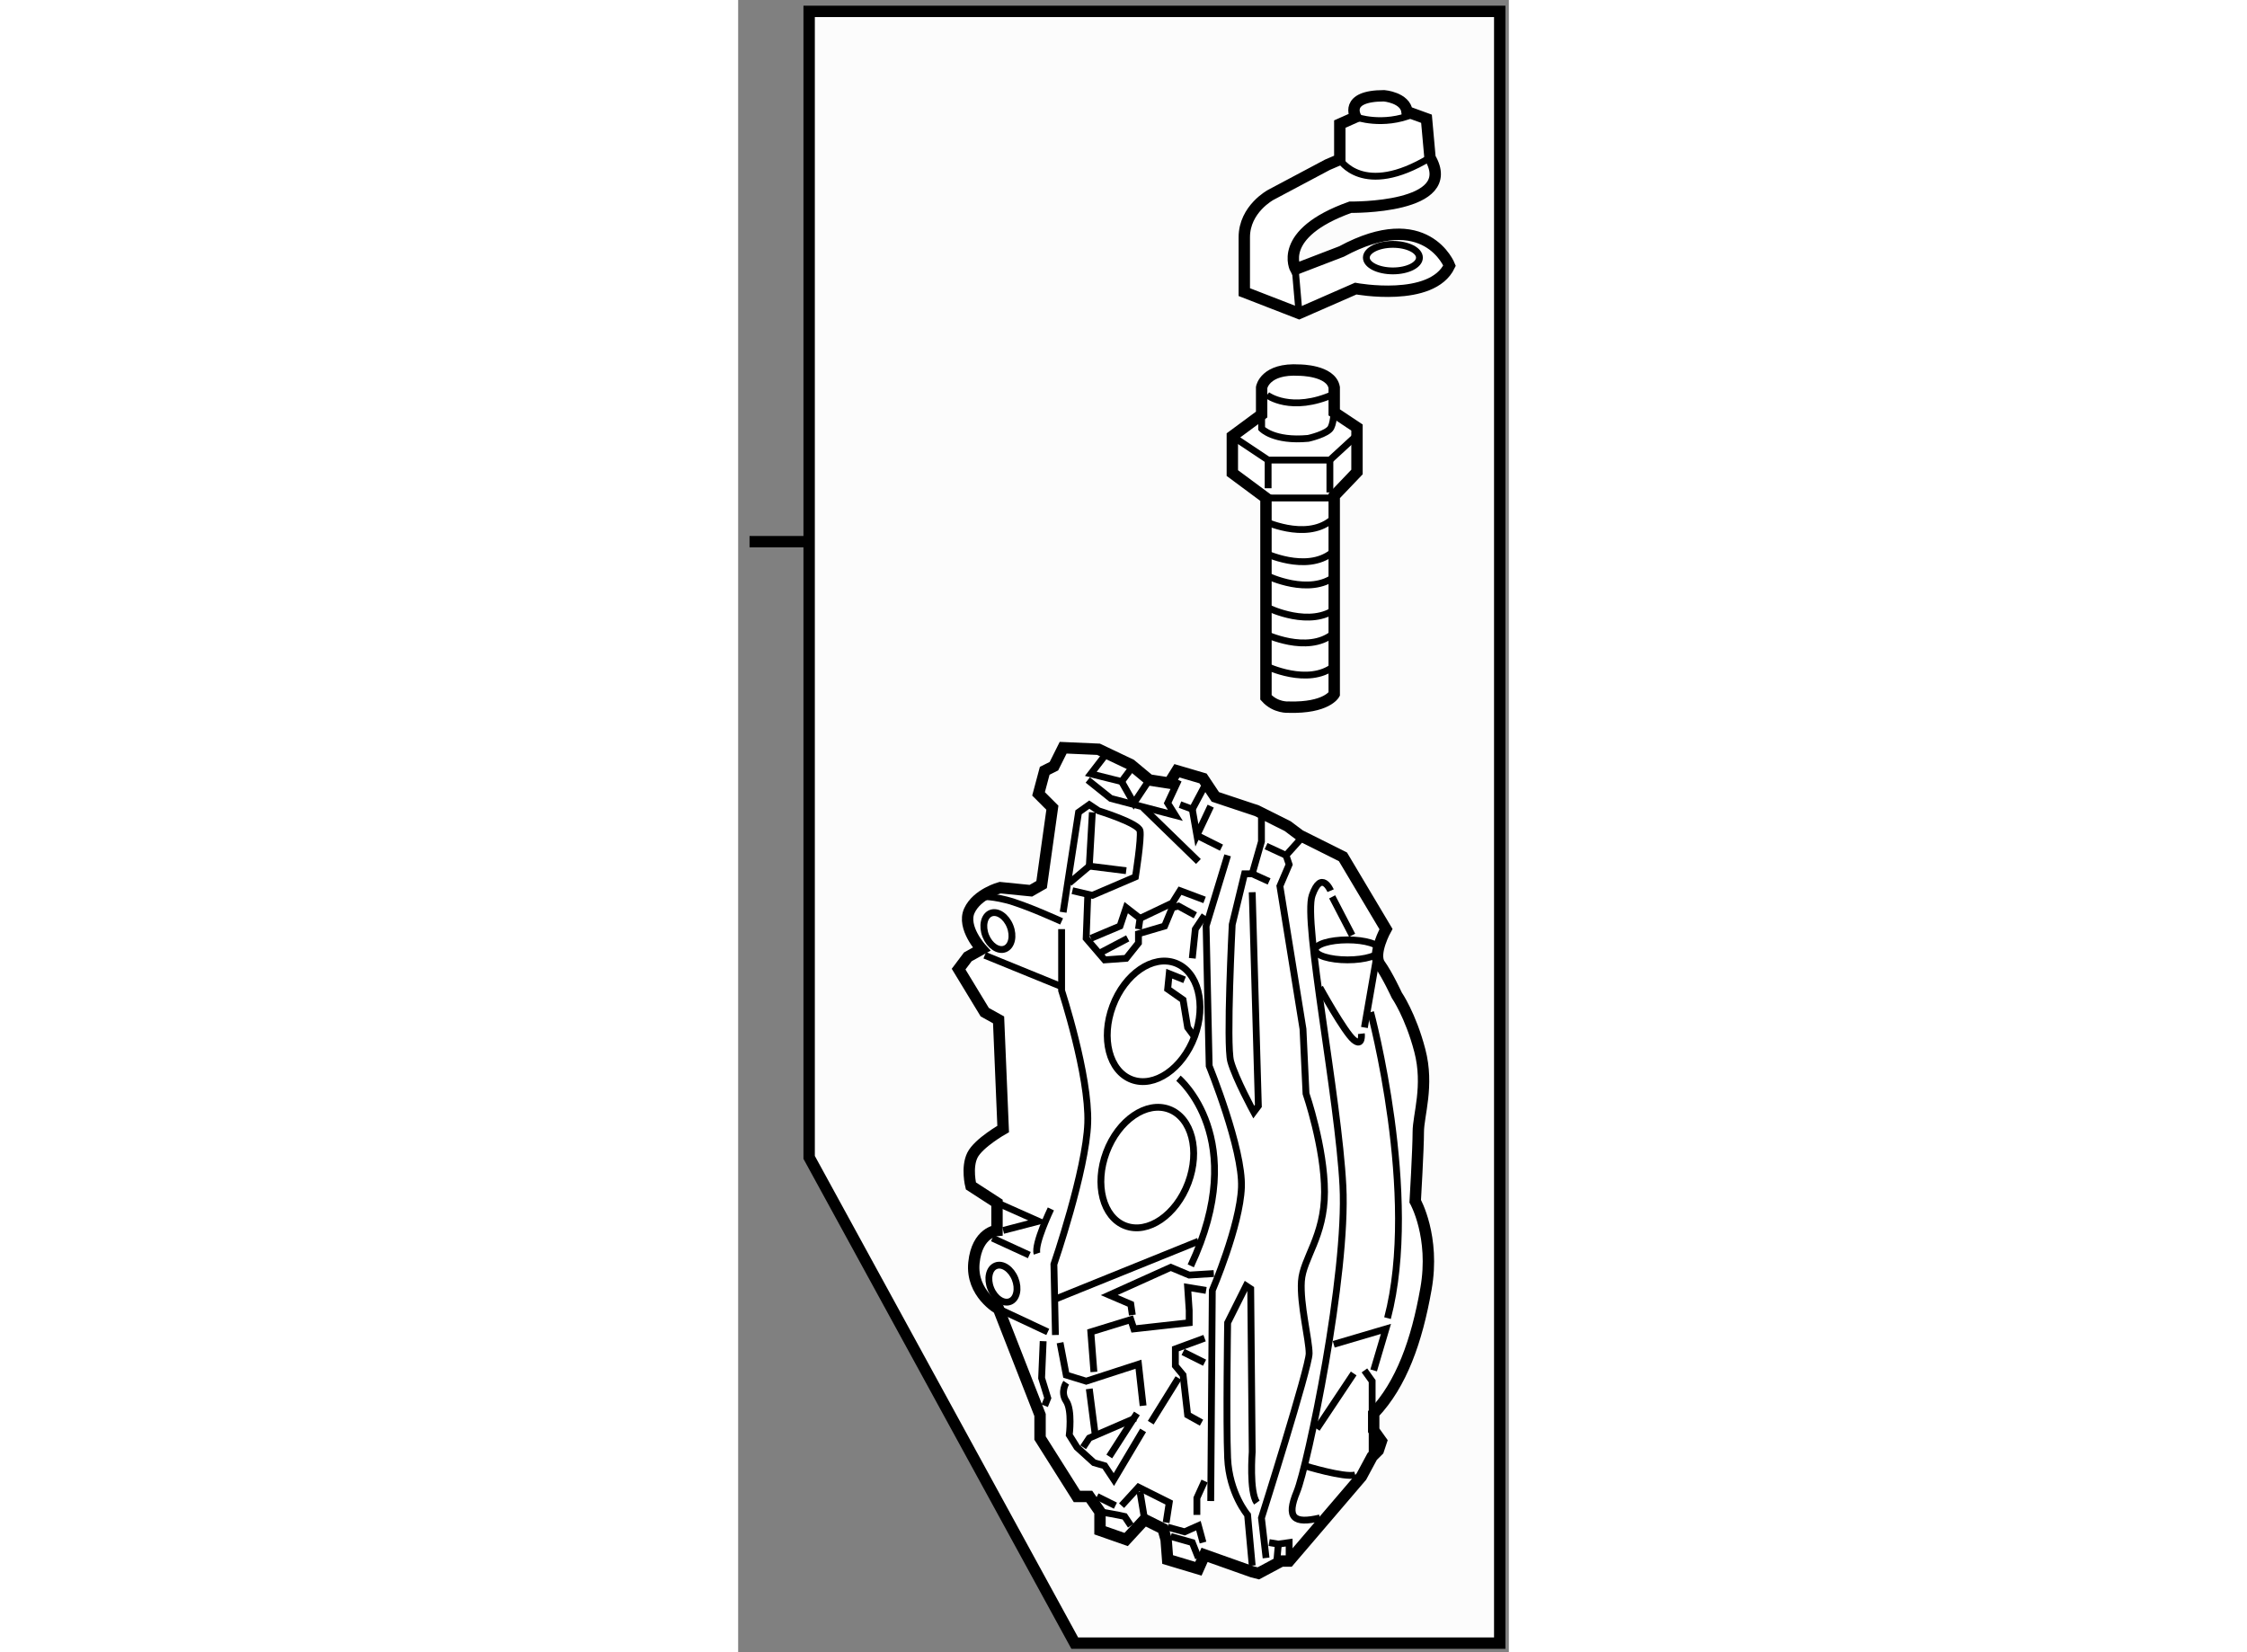 <?xml version="1.0" encoding="utf-8"?>
<!-- Generator: Adobe Illustrator 15.1.0, SVG Export Plug-In . SVG Version: 6.00 Build 0)  -->
<!DOCTYPE svg PUBLIC "-//W3C//DTD SVG 1.1//EN" "http://www.w3.org/Graphics/SVG/1.1/DTD/svg11.dtd">
<svg version="1.1" xmlns="http://www.w3.org/2000/svg" xmlns:xlink="http://www.w3.org/1999/xlink" x="0px" y="0px" width="244.8px"
	 height="180px" viewBox="186.32 32.288 33.851 72.57" enable-background="new 0 0 244.8 180" xml:space="preserve">
	
<rect x="186.32" y="32.288" width="33.851" height="72.57" fill="#808080" stroke="none"/>
	
<g><line fill="#FCFCFC" stroke="#000000" stroke-width="0.5" x1="189.661" y1="56.08" x2="186.82" y2="56.08"></line><polygon fill="#FCFCFC" stroke="#000000" stroke-width="0.5" points="219.771,104.458 201.104,104.458 189.438,83.123 
			189.438,32.788 219.771,32.788 		"></polygon></g><g><path fill="#FFFFFF" stroke="#000000" stroke-width="0.5" d="M199.649,71.141l0.473-3.376l-0.608-0.608l0.271-1.013l0.405-0.203
			l0.405-0.811l1.553,0.068l1.419,0.675l0.81,0.674l0.878,0.136l0.337-0.541l1.147,0.337l0.541,0.811l1.823,0.607l1.351,0.676
			l0.539,0.404l1.891,0.945l1.891,3.174c0,0-0.606,1.08-0.27,1.553c0.338,0.473,0.743,1.35,0.743,1.35s0.607,0.879,1.013,2.432
			s-0.067,2.836-0.067,3.58c0,0.742-0.135,3.039-0.135,3.039s0.879,1.554,0.472,3.849c-0.405,2.297-1.08,4.188-2.296,5.472v0.742
			l0.338,0.473l-0.135,0.406l-0.27,0.27l-0.473,0.879l-3.174,3.711h-0.337l-1.015,0.542l-0.27-0.069l-2.093-0.742l-0.271,0.608
			l-1.351-0.405l-0.067-0.879l-0.135-0.472l-0.811-0.404l-0.809,0.876l-1.149-0.403v-0.812l-0.472-0.676h-0.541l-1.62-2.565v-1.013
			l-1.822-4.659c0,0-1.217-0.676-1.082-2.027c0.137-1.349,1.013-1.419,1.013-1.419v-1.214l-1.147-0.743c0,0-0.202-0.809,0.068-1.351
			c0.27-0.538,1.35-1.148,1.35-1.148l-0.201-4.794l-0.608-0.338l-1.148-1.891l0.406-0.54l0.606-0.337c0,0-0.877-0.945-0.54-1.688
			c0.339-0.743,1.351-1.013,1.351-1.013l1.351,0.135L199.649,71.141z"></path><path fill="none" stroke="#000000" stroke-width="0.3" d="M207.819,69.857l-0.945,3.106l0.135,6.145c0,0,1.486,3.646,1.417,5.334
			c-0.066,1.689-1.28,4.525-1.28,4.525l-0.069,9.251"></path><polyline fill="none" stroke="#000000" stroke-width="0.3" points="214.167,96.262 214.167,92.954 213.828,92.48 		"></polyline><line fill="none" stroke="#000000" stroke-width="0.3" x1="214.437" y1="73.908" x2="213.828" y2="77.418"></line><ellipse transform="matrix(0.936 0.351 -0.351 0.936 40.152 -66.943)" fill="none" stroke="#000000" stroke-width="0.3" cx="204.614" cy="77.213" rx="1.919" ry="2.735"></ellipse><ellipse transform="matrix(0.936 0.351 -0.351 0.936 42.379 -66.43)" fill="none" stroke="#000000" stroke-width="0.3" cx="204.343" cy="83.629" rx="1.92" ry="2.735"></ellipse><ellipse transform="matrix(0.929 -0.371 0.371 0.929 -13.052 78.51)" fill="none" stroke="#000000" stroke-width="0.3" cx="197.657" cy="73.2" rx="0.574" ry="0.843"></ellipse><ellipse transform="matrix(0.928 -0.372 0.372 0.928 -18.797 79.982)" fill="none" stroke="#000000" stroke-width="0.3" cx="197.995" cy="88.731" rx="0.574" ry="0.845"></ellipse><path fill="none" stroke="#000000" stroke-width="0.3" d="M209.508,100.718l-0.203-1.757c0,0,2.094-6.616,2.094-7.225
			c0-0.606-0.406-2.161-0.339-3.174c0.069-1.012,1.015-1.958,1.015-3.918c0-1.958-0.813-4.322-0.813-4.322l-0.133-2.836l-1.014-6.28
			l0.405-0.945l-0.136-0.404l0.607-0.675"></path><path fill="none" stroke="#000000" stroke-width="0.3" d="M212.343,71.41c0,0-0.405-0.945-0.81,0.203
			c-0.404,1.147,1.147,8.845,1.35,12.762c0.203,3.918-1.552,12.292-2.024,13.438c-0.474,1.147-0.136,1.418,1.013,1.147"></path><ellipse fill="none" stroke="#000000" stroke-width="0.3" cx="213.086" cy="74.009" rx="1.418" ry="0.439"></ellipse><path fill="none" stroke="#000000" stroke-width="0.3" d="M211.195,96.667c0,0,1.755,0.54,2.229,0.403"></path><line fill="none" stroke="#000000" stroke-width="0.3" x1="213.356" y1="92.615" x2="211.735" y2="95.047"></line><polyline fill="none" stroke="#000000" stroke-width="0.3" points="212.479,91.333 214.773,90.657 214.233,92.48 		"></polyline><path fill="none" stroke="#000000" stroke-width="0.3" d="M213.694,77.69c0,0,0.067,0.607-0.338,0.27
			c-0.406-0.338-1.485-2.296-1.485-2.296"></path><path fill="none" stroke="#000000" stroke-width="0.3" d="M214.099,76.744c0,0,2.161,8.038,0.743,13.44"></path><line fill="none" stroke="#000000" stroke-width="0.3" x1="212.411" y1="71.68" x2="213.288" y2="73.368"></line><path fill="none" stroke="#000000" stroke-width="0.3" d="M208.899,101.054l-0.203-2.226c0,0-0.809-0.945-0.877-2.5
			c-0.067-1.552,0-5.941,0-5.941l0.811-1.622l0.203,0.134l0.066,7.159c0,0-0.135,1.755,0.203,2.228"></path><path fill="none" stroke="#000000" stroke-width="0.3" d="M208.899,71.477l0.27,9.387l-0.202,0.27c0,0-0.81-1.487-1.013-2.229
			c-0.202-0.742,0.067-6.01,0.067-6.01l0.541-2.227h0.337l0.742,0.336"></path><polyline fill="none" stroke="#000000" stroke-width="0.3" points="209.305,68.102 209.305,69.249 208.899,70.668 		"></polyline><line fill="none" stroke="#000000" stroke-width="0.3" x1="210.385" y1="69.857" x2="209.508" y2="69.452"></line><path fill="none" stroke="#000000" stroke-width="0.3" d="M200.527,73.098v2.7c0,0,1.216,3.714,1.148,5.808
			c-0.069,2.092-1.486,6.213-1.486,6.213l0.067,3.106"></path><path fill="none" stroke="#000000" stroke-width="0.3" d="M196.948,71.68c0,0,0.338-0.067,1.148,0.135
			c0.811,0.203,2.431,0.945,2.431,0.945"></path><line fill="none" stroke="#000000" stroke-width="0.3" x1="197.76" y1="89.779" x2="199.919" y2="90.791"></line><path fill="none" stroke="#000000" stroke-width="0.3" d="M200.055,85.387c0,0-0.744,1.555-0.607,1.96"></path><path fill="none" stroke="#000000" stroke-width="0.3" d="M200.595,72.356l0.676-4.389l0.473-0.337l0.404,0.27
			c0,0,1.756,0.541,1.823,0.877c0.067,0.337-0.202,2.026-0.202,2.026l-1.892,0.811L201,71.41"></path><polyline fill="none" stroke="#000000" stroke-width="0.3" points="201.676,71.613 201.606,73.503 202.419,74.449 203.364,74.38 
			203.903,73.706 203.903,73.301 205.052,72.963 205.388,72.153 205.659,72.085 206.401,72.491 		"></polyline><polyline fill="none" stroke="#000000" stroke-width="0.3" points="201.81,73.503 203.093,72.963 203.364,72.153 203.971,72.625 
			203.903,73.098 		"></polyline><polyline fill="none" stroke="#000000" stroke-width="0.3" points="203.971,72.625 205.388,71.951 205.727,71.41 206.807,71.815 
					"></polyline><polyline fill="none" stroke="#000000" stroke-width="0.3" points="206.807,66.819 206.267,67.831 205.727,67.629 		"></polyline><polyline fill="none" stroke="#000000" stroke-width="0.3" points="206.267,67.831 206.469,68.979 207.076,67.696 		"></polyline><line fill="none" stroke="#000000" stroke-width="0.3" x1="206.469" y1="68.979" x2="207.55" y2="69.52"></line><polyline fill="none" stroke="#000000" stroke-width="0.3" points="201.877,67.967 201.743,70.33 203.364,70.532 		"></polyline><line fill="none" stroke="#000000" stroke-width="0.3" x1="201.743" y1="70.33" x2="200.864" y2="71.072"></line><polyline fill="none" stroke="#000000" stroke-width="0.3" points="202.485,65.401 201.81,66.278 203.161,66.616 203.566,66.075 
					"></polyline><polyline fill="none" stroke="#000000" stroke-width="0.3" points="204.376,66.548 203.7,67.562 203.161,66.616 		"></polyline><polyline fill="none" stroke="#000000" stroke-width="0.3" points="201.676,66.548 202.688,67.358 205.524,68.102 205.186,67.562 
			205.659,66.548 		"></polyline><line fill="none" stroke="#000000" stroke-width="0.3" x1="204.106" y1="67.764" x2="206.536" y2="70.127"></line><line fill="none" stroke="#000000" stroke-width="0.3" x1="202.147" y1="74.178" x2="203.431" y2="73.503"></line><polyline fill="none" stroke="#000000" stroke-width="0.3" points="206.267,74.38 206.401,73.098 206.807,72.491 		"></polyline><polyline fill="none" stroke="#000000" stroke-width="0.3" points="205.929,75.326 205.254,75.056 205.186,75.731 205.862,76.204 
			206.063,77.418 206.41,77.887 		"></polyline><path fill="none" stroke="#000000" stroke-width="0.3" d="M205.659,79.647c0,0,3.174,2.634,0.541,8.24"></path><line fill="none" stroke="#000000" stroke-width="0.3" x1="197.151" y1="74.247" x2="200.459" y2="75.596"></line><polyline fill="none" stroke="#000000" stroke-width="0.3" points="200.459,91.264 200.73,92.684 201.606,92.954 203.903,92.209 
			204.106,94.032 		"></polyline><line fill="none" stroke="#000000" stroke-width="0.3" x1="199.109" y1="87.415" x2="197.488" y2="86.671"></line><polyline fill="none" stroke="#000000" stroke-width="0.3" points="197.961,86.332 199.514,85.929 197.69,85.118 		"></polyline><path fill="none" stroke="#000000" stroke-width="0.3" d="M200.73,93.021c0,0-0.271,0.405,0,0.809
			c0.27,0.406,0.134,1.487,0.134,1.487l0.338,0.54l0.744,0.675l0.473,0.136l0.403,0.606l1.284-2.16"></path><line fill="none" stroke="#000000" stroke-width="0.3" x1="203.835" y1="94.371" x2="202.621" y2="96.262"></line><polyline fill="none" stroke="#000000" stroke-width="0.3" points="203.769,94.574 201.743,95.45 201.474,95.856 		"></polyline><line fill="none" stroke="#000000" stroke-width="0.3" x1="202.013" y1="95.383" x2="201.743" y2="93.29"></line><polyline fill="none" stroke="#000000" stroke-width="0.3" points="203.161,98.421 203.903,97.61 205.254,98.286 205.118,99.164 
					"></polyline><polyline fill="none" stroke="#000000" stroke-width="0.3" points="199.717,91.196 199.649,92.817 199.919,93.695 199.784,94.032 
					"></polyline><path fill="none" stroke="#000000" stroke-width="0.3" d="M202.215,98.691c0.811,0.137,1.081,0.203,1.081,0.203l0.271,0.405"></path><line fill="none" stroke="#000000" stroke-width="0.3" x1="204.173" y1="99.03" x2="203.971" y2="97.813"></line><polyline fill="none" stroke="#000000" stroke-width="0.3" points="205.186,99.366 205.929,99.57 206.536,99.3 206.738,100.042 		
			"></polyline><polyline fill="none" stroke="#000000" stroke-width="0.3" points="205.321,99.773 206.267,100.042 206.536,100.718 		"></polyline><polyline fill="none" stroke="#000000" stroke-width="0.3" points="206.469,98.828 206.469,98.085 206.807,97.341 		"></polyline><polyline fill="none" stroke="#000000" stroke-width="0.3" points="201.946,92.547 201.81,90.791 203.566,90.25 203.7,90.657 
			206.131,90.387 206.131,89.845 206.063,88.833 206.874,88.968 		"></polyline><polyline fill="none" stroke="#000000" stroke-width="0.3" points="207.212,88.226 206.131,88.293 205.321,87.954 202.621,89.171 
			203.566,89.575 203.634,90.048 		"></polyline><polyline fill="none" stroke="#000000" stroke-width="0.3" points="206.807,91.063 205.524,91.535 205.524,92.278 205.862,92.684 
			206.063,94.438 206.672,94.776 		"></polyline><line fill="none" stroke="#000000" stroke-width="0.3" x1="205.659" y1="92.817" x2="204.442" y2="94.776"></line><line fill="none" stroke="#000000" stroke-width="0.3" x1="200.189" y1="89.373" x2="206.536" y2="86.806"></line><line fill="none" stroke="#000000" stroke-width="0.3" x1="205.862" y1="91.67" x2="206.807" y2="92.142"></line><line fill="none" stroke="#000000" stroke-width="0.3" x1="202.08" y1="98.016" x2="202.891" y2="98.421"></line><polyline fill="none" stroke="#000000" stroke-width="0.3" points="210.521,100.852 210.521,100.042 210.047,100.109 
			209.642,100.042 		"></polyline><line fill="none" stroke="#000000" stroke-width="0.3" x1="210.047" y1="100.109" x2="209.98" y2="100.852"></line></g>



	
<g><path fill="#FFFFFF" stroke="#000000" stroke-width="0.5" d="M209.313,50.496v-1.19c0,0,0.141-0.855,1.665-0.761
			c0,0,1.382,0,1.523,0.761v1.095l1,0.666v1.953l-1,1.047v8.71c0,0-0.335,0.618-1.999,0.571c0,0-0.572,0.047-0.999-0.429v-8.758
			l-1.477-1.095v-1.619L209.313,50.496z"></path><line fill="none" stroke="#000000" stroke-width="0.3" x1="209.503" y1="54.161" x2="212.501" y2="54.161"></line><path fill="none" stroke="#000000" stroke-width="0.3" d="M209.55,49.639c0,0,1.049,0.809,2.951-0.048"></path><path fill="none" stroke="#000000" stroke-width="0.3" d="M209.313,50.257v0.857c0,0,0.523,0.572,2.047,0.429
			c0,0,0.855-0.19,0.999-0.476c0.143-0.285,0.143-0.904,0.143-0.904"></path><polyline fill="none" stroke="#000000" stroke-width="0.3" points="208.026,51.447 209.598,52.495 212.311,52.495 213.501,51.401 
					"></polyline><line fill="none" stroke="#000000" stroke-width="0.3" x1="209.598" y1="52.495" x2="209.598" y2="53.733"></line><line fill="none" stroke="#000000" stroke-width="0.3" x1="212.311" y1="52.495" x2="212.311" y2="53.917"></line><path fill="none" stroke="#000000" stroke-width="0.3" d="M209.503,61.539c0,0,1.856,0.905,2.998,0"></path><path fill="none" stroke="#000000" stroke-width="0.3" d="M209.453,60.127c0,0,1.854,0.904,2.997,0"></path><path fill="none" stroke="#000000" stroke-width="0.3" d="M209.613,58.992c0,0,1.856,0.905,2.999,0"></path><path fill="none" stroke="#000000" stroke-width="0.3" d="M209.563,57.581c0,0,1.857,0.904,2.999,0"></path><path fill="none" stroke="#000000" stroke-width="0.3" d="M209.41,56.559c0,0,1.855,0.905,2.998,0"></path><path fill="none" stroke="#000000" stroke-width="0.3" d="M209.359,55.147c0,0,1.855,0.904,2.998,0"></path></g>



	
<g><path fill="#FFFFFF" stroke="#000000" stroke-width="0.5" d="M216.708,39.214c1.322,2.253-3.496,2.175-3.496,2.175
			c-3.265,1.165-2.407,2.72-2.407,2.72l2.02-0.776c3.71-2.005,4.741,0.622,4.741,0.622c-0.778,1.632-4.12,1.009-4.12,1.009
			l-2.488,1.089l-2.407-0.934v-2.409c0-1.243,1.166-1.864,1.166-1.864l2.486-1.321l0.543-0.233v-1.554l0.7-0.311
			c0,0-0.543-0.932,1.244-0.932c0,0,0.931,0.076,1.01,0.699l0.854,0.31L216.708,39.214z"></path><ellipse fill="none" stroke="#000000" stroke-width="0.3" cx="215.078" cy="43.604" rx="1.166" ry="0.583"></ellipse><path fill="none" stroke="#000000" stroke-width="0.3" d="M213.445,37.426c0,0,1.184,0.438,2.534-0.131"></path><path fill="none" stroke="#000000" stroke-width="0.3" d="M212.745,39.292c0,0,1.011,1.708,3.963-0.078"></path><line fill="none" stroke="#000000" stroke-width="0.3" x1="210.727" y1="43.399" x2="210.957" y2="46.052"></line></g>


</svg>
